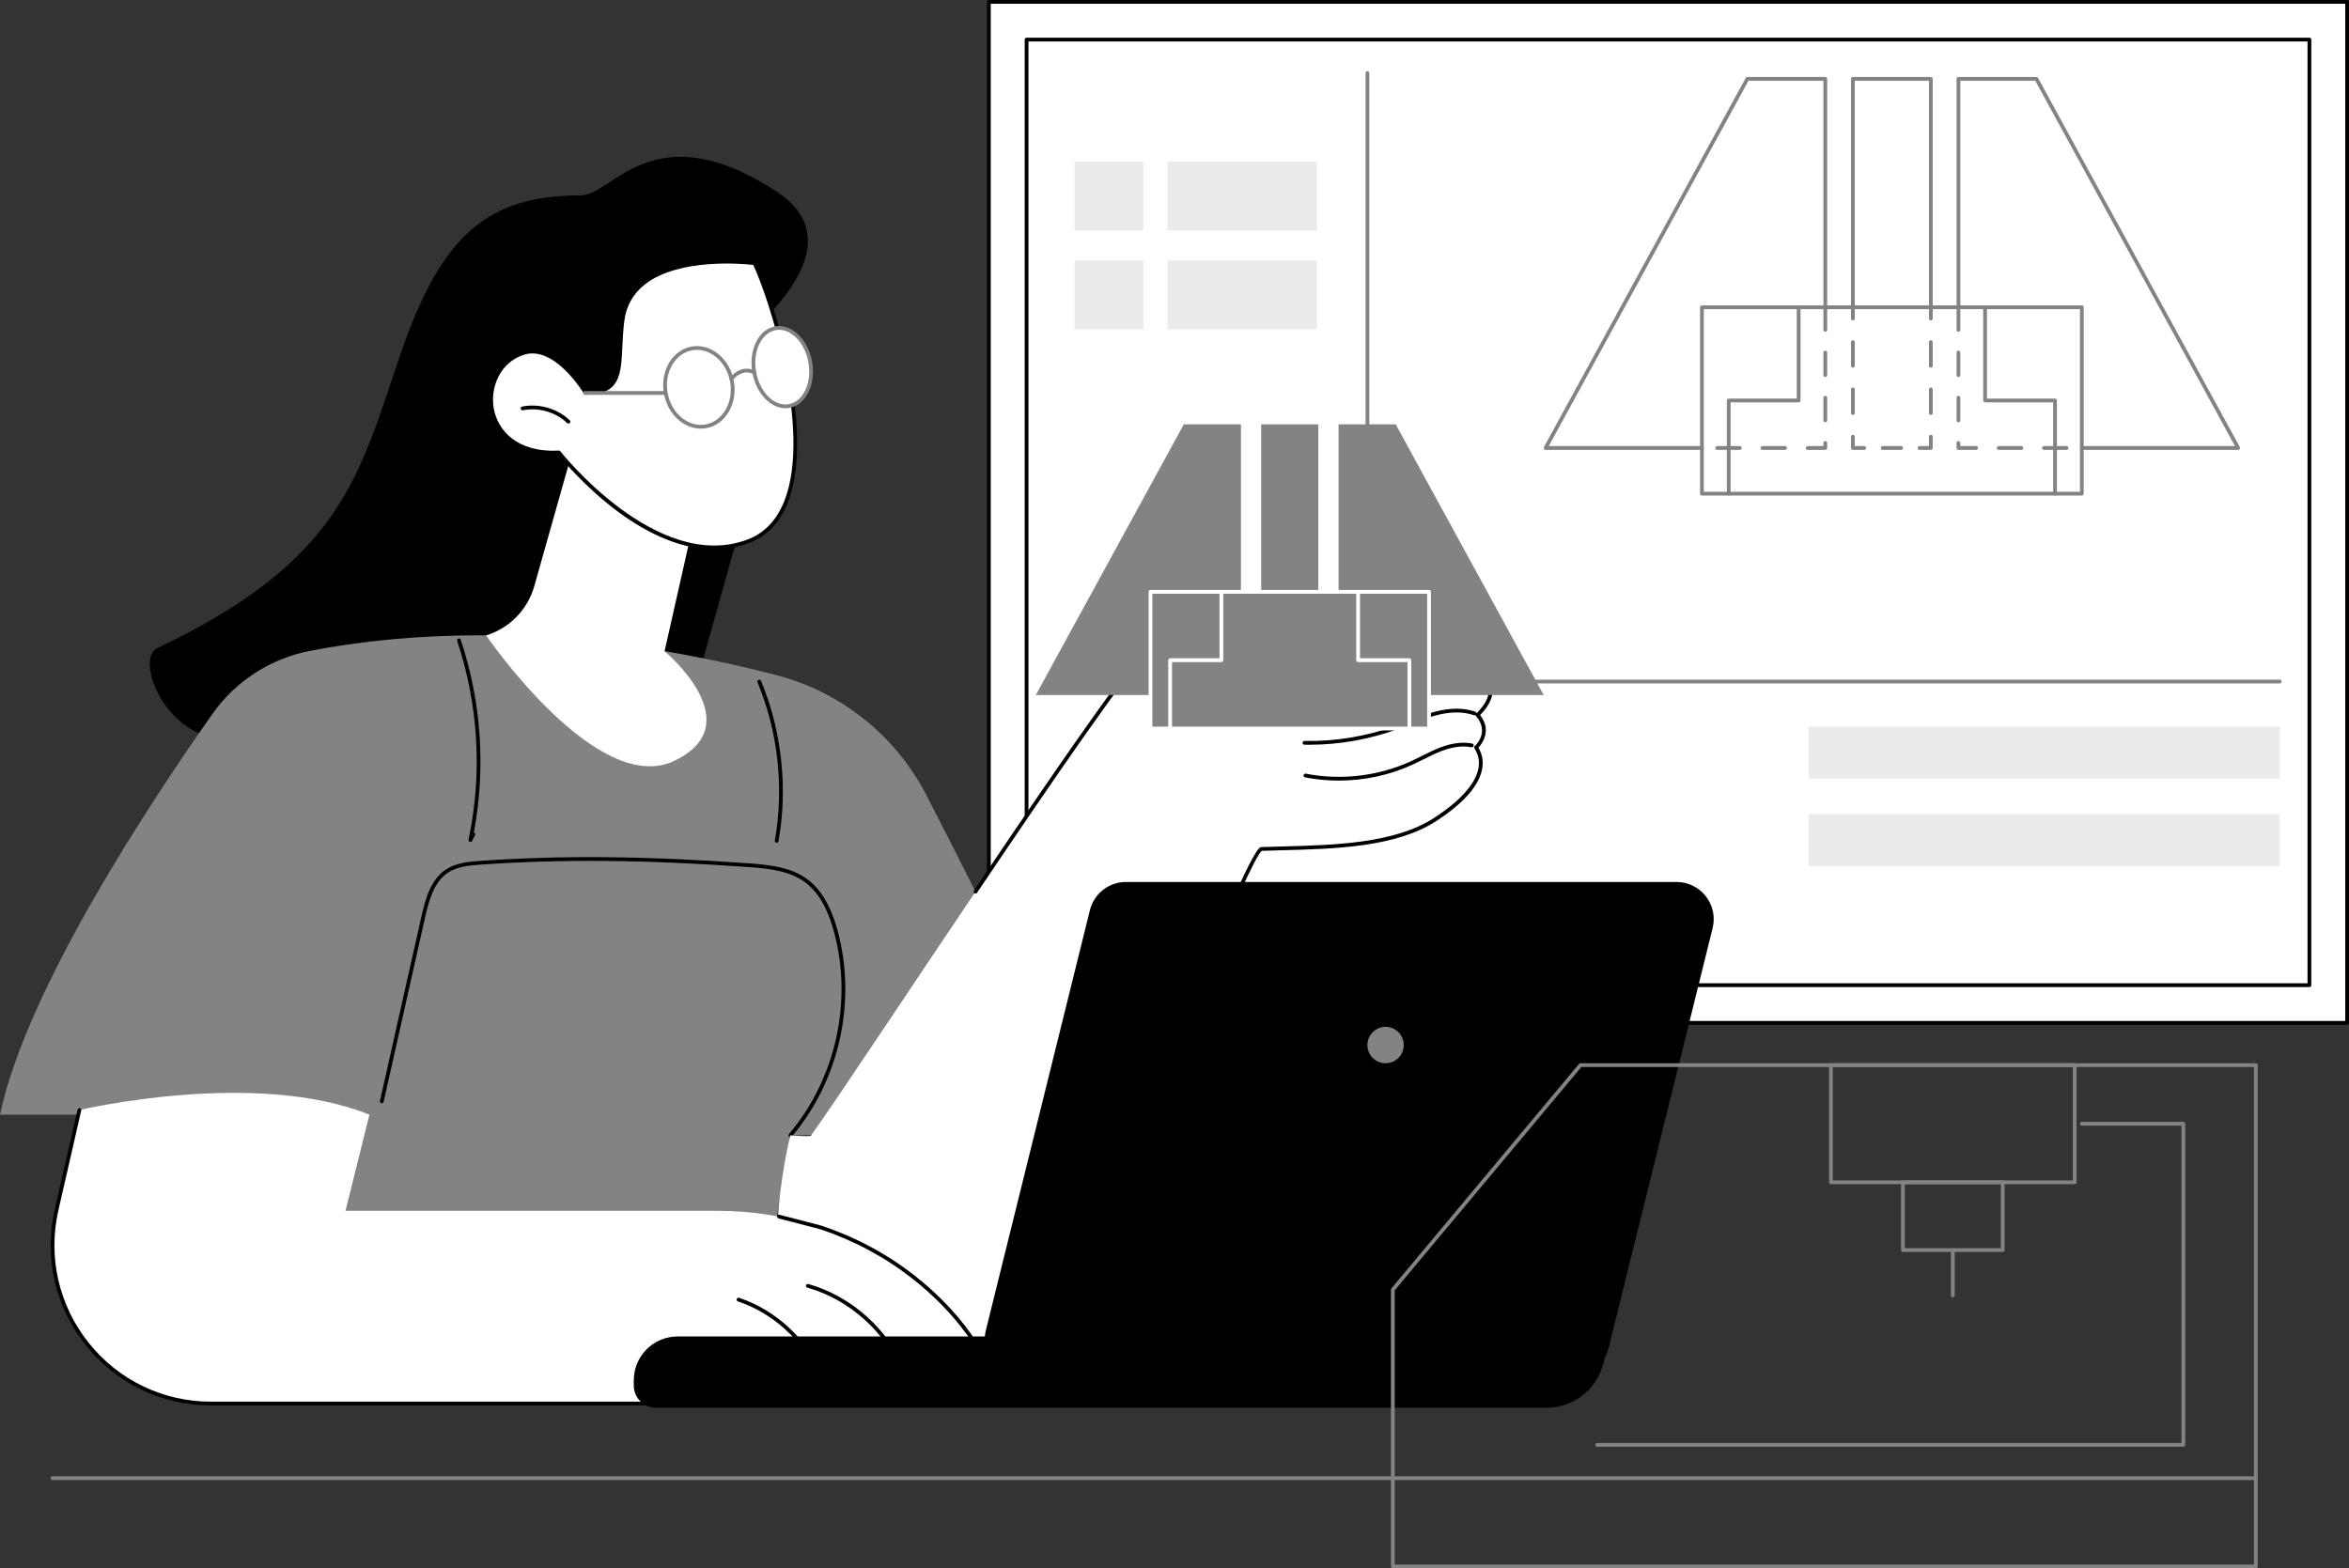 <svg xmlns="http://www.w3.org/2000/svg" id="Ebene_2" viewBox="0 0 2740.6 1830"><rect x="0" y="0" width="2740.6" height="1830" fill="#333333" stroke="none"/><defs><style>      .cls-1 {        fill: #838383;      }      .cls-2 {        fill: #fff;      }      .cls-3 {        fill: #ebebeb;      }    </style></defs><g id="Illustration"><g id="_x33_D_printing_model"><g><g><g><rect class="cls-2" x="1153.72" y="2.2" width="1584.68" height="1191.35"></rect><path d="M2738.4,1195.75h-1584.68c-1.21,0-2.2-.98-2.2-2.2V2.2c0-1.21.98-2.2,2.2-2.2h1584.68c1.21,0,2.2.98,2.2,2.2v1191.35c0,1.21-.98,2.2-2.2,2.2ZM1155.92,1191.35h1580.29V4.4h-1580.29v1186.95Z"></path></g><g><rect class="cls-2" x="1394.37" y="-150.48" width="1103.37" height="1496.7" transform="translate(2543.93 -1348.18) rotate(90)"></rect><path d="M2694.41,1151.76h-1496.7c-1.21,0-2.2-.98-2.2-2.2V46.19c0-1.21.98-2.2,2.2-2.2h1496.7c1.21,0,2.2.98,2.2,2.2v1103.37c0,1.21-.98,2.2-2.2,2.2ZM1199.91,1147.36h1492.31V48.39h-1492.31v1098.97Z"></path></g><g><path class="cls-1" d="M2252.73,360.73c-1.21,0-2.2-.98-2.2-2.2V94.23h-86.53v264.3c0,1.21-.98,2.2-2.2,2.2s-2.2-.98-2.2-2.2V92.03c0-1.21.98-2.2,2.2-2.2h90.92c1.21,0,2.2.98,2.2,2.2v266.5c0,1.21-.98,2.2-2.2,2.2Z"></path><g><path class="cls-1" d="M2252.73,373.92c-1.21,0-2.2-.98-2.2-2.2v-13.2c0-1.21.98-2.2,2.2-2.2s2.2.98,2.2,2.2v13.2c0,1.21-.98,2.2-2.2,2.2Z"></path><path class="cls-1" d="M2252.73,484.17c-1.21,0-2.2-.98-2.2-2.2v-27.56c0-1.21.98-2.2,2.2-2.2s2.2.98,2.2,2.2v27.56c0,1.21-.98,2.2-2.2,2.2ZM2252.73,429.04c-1.21,0-2.2-.98-2.2-2.2v-27.56c0-1.21.98-2.2,2.2-2.2s2.2.98,2.2,2.2v27.56c0,1.21-.98,2.2-2.2,2.2Z"></path><path class="cls-1" d="M2252.73,524.92h-13.2c-1.21,0-2.2-.98-2.2-2.2s.98-2.2,2.2-2.2h11v-11c0-1.21.98-2.2,2.2-2.2s2.2.98,2.2,2.2v13.2c0,1.21-.98,2.2-2.2,2.2Z"></path><path class="cls-1" d="M2218.03,524.92h-21.51c-1.21,0-2.2-.98-2.2-2.2s.98-2.2,2.2-2.2h21.51c1.21,0,2.2.98,2.2,2.2s-.98,2.2-2.2,2.2Z"></path><path class="cls-1" d="M2175.01,524.92h-13.2c-1.21,0-2.2-.98-2.2-2.2v-13.2c0-1.21.98-2.2,2.2-2.2s2.2.98,2.2,2.2v11h11c1.21,0,2.2.98,2.2,2.2s-.98,2.2-2.2,2.2Z"></path><path class="cls-1" d="M2161.81,484.17c-1.21,0-2.2-.98-2.2-2.2v-27.56c0-1.21.98-2.2,2.2-2.2s2.2.98,2.2,2.2v27.56c0,1.21-.98,2.2-2.2,2.2ZM2161.81,429.04c-1.21,0-2.2-.98-2.2-2.2v-27.56c0-1.21.98-2.2,2.2-2.2s2.2.98,2.2,2.2v27.56c0,1.21-.98,2.2-2.2,2.2Z"></path><path class="cls-1" d="M2161.81,373.92c-1.21,0-2.2-.98-2.2-2.2v-13.2c0-1.21.98-2.2,2.2-2.2s2.2.98,2.2,2.2v13.2c0,1.21-.98,2.2-2.2,2.2Z"></path></g><g><path class="cls-1" d="M1985.65,524.92h-182.4c-.78,0-1.5-.41-1.89-1.08-.4-.67-.41-1.5-.04-2.18l235.44-430.69c.39-.71,1.13-1.14,1.93-1.14h90.92c1.21,0,2.2.98,2.2,2.2v266.5c0,1.21-.98,2.2-2.2,2.2s-2.2-.98-2.2-2.2V94.23h-87.42l-233.03,426.29h178.69c1.21,0,2.2.98,2.2,2.2s-.98,2.2-2.2,2.2Z"></path><path class="cls-1" d="M2129.6,524.92h-20.56c-1.21,0-2.2-.98-2.2-2.2s.98-2.2,2.2-2.2h18.36v-3.63c0-1.21.98-2.2,2.2-2.2s2.2.98,2.2,2.2v5.83c0,1.21-.98,2.2-2.2,2.2ZM2082.65,524.92h-26.39c-1.21,0-2.2-.98-2.2-2.2s.98-2.2,2.2-2.2h26.39c1.21,0,2.2.98,2.2,2.2s-.98,2.2-2.2,2.2ZM2029.86,524.92h-26.39c-1.21,0-2.2-.98-2.2-2.2s.98-2.2,2.2-2.2h26.39c1.21,0,2.2.98,2.2,2.2s-.98,2.2-2.2,2.2ZM2129.6,492.7c-1.21,0-2.2-.98-2.2-2.2v-26.39c0-1.21.98-2.2,2.2-2.2s2.2.98,2.2,2.2v26.39c0,1.21-.98,2.2-2.2,2.2ZM2129.6,439.91c-1.21,0-2.2-.98-2.2-2.2v-26.39c0-1.21.98-2.2,2.2-2.2s2.2.98,2.2,2.2v26.39c0,1.21-.98,2.2-2.2,2.2ZM2129.6,387.12c-1.21,0-2.2-.98-2.2-2.2v-26.39c0-1.21.98-2.2,2.2-2.2s2.2.98,2.2,2.2v26.39c0,1.21-.98,2.2-2.2,2.2Z"></path><path class="cls-1" d="M2411.08,524.92h-26.39c-1.21,0-2.2-.98-2.2-2.2s.98-2.2,2.2-2.2h26.39c1.21,0,2.2.98,2.2,2.2s-.98,2.2-2.2,2.2ZM2358.29,524.92h-26.39c-1.21,0-2.2-.98-2.2-2.2s.98-2.2,2.2-2.2h26.39c1.21,0,2.2.98,2.2,2.2s-.98,2.2-2.2,2.2ZM2305.5,524.92h-20.56c-1.21,0-2.2-.98-2.2-2.2v-5.83c0-1.21.98-2.2,2.2-2.2s2.2.98,2.2,2.2v3.63h18.36c1.21,0,2.2.98,2.2,2.2s-.98,2.2-2.2,2.2ZM2284.94,492.7c-1.21,0-2.2-.98-2.2-2.2v-26.39c0-1.21.98-2.2,2.2-2.2s2.2.98,2.2,2.2v26.39c0,1.21-.98,2.2-2.2,2.2ZM2284.94,439.91c-1.21,0-2.2-.98-2.2-2.2v-26.39c0-1.21.98-2.2,2.2-2.2s2.2.98,2.2,2.2v26.39c0,1.21-.98,2.2-2.2,2.2ZM2284.94,387.12c-1.21,0-2.2-.98-2.2-2.2v-26.39c0-1.21.98-2.2,2.2-2.2s2.2.98,2.2,2.2v26.39c0,1.21-.98,2.2-2.2,2.2Z"></path><path class="cls-1" d="M2611.3,524.92h-182.4c-1.21,0-2.2-.98-2.2-2.2s.98-2.2,2.2-2.2h178.69l-233.03-426.29h-87.42v264.3c0,1.21-.98,2.2-2.2,2.2s-2.2-.98-2.2-2.2V92.03c0-1.21.98-2.2,2.2-2.2h90.92c.8,0,1.54.44,1.93,1.14l235.44,430.69c.37.68.36,1.51-.04,2.18-.4.67-1.12,1.08-1.89,1.08Z"></path></g><g><path class="cls-1" d="M2428.9,578.25h-443.25c-1.21,0-2.2-.98-2.2-2.2v-217.52c0-1.21.98-2.2,2.2-2.2h443.25c1.21,0,2.2.98,2.2,2.2v217.52c0,1.21-.98,2.2-2.2,2.2ZM1987.85,573.85h438.85v-213.12h-438.85v213.12Z"></path><g><path class="cls-1" d="M2397.62,578.25c-1.21,0-2.2-.98-2.2-2.2v-106.56h-79.38c-1.21,0-2.2-.98-2.2-2.2v-108.76c0-1.21.98-2.2,2.2-2.2s2.2.98,2.2,2.2v106.56h79.38c1.21,0,2.2.98,2.2,2.2v108.76c0,1.21-.98,2.2-2.2,2.2Z"></path><path class="cls-1" d="M2016.92,578.25c-1.21,0-2.2-.98-2.2-2.2v-108.76c0-1.21.98-2.2,2.2-2.2h79.38v-106.56c0-1.21.98-2.2,2.2-2.2s2.2.98,2.2,2.2v108.76c0,1.21-.98,2.2-2.2,2.2h-79.38v106.56c0,1.21-.98,2.2-2.2,2.2Z"></path></g></g></g><path class="cls-1" d="M1595.37,952.13c-1.21,0-2.2-.98-2.2-2.2V85.27c0-1.21.98-2.2,2.2-2.2s2.2.98,2.2,2.2v864.65c0,1.21-.98,2.2-2.2,2.2Z"></path><path class="cls-1" d="M2659.8,797.48h-1015.44c-1.21,0-2.2-.98-2.2-2.2s.98-2.2,2.2-2.2h1015.44c1.21,0,2.2.98,2.2,2.2s-.98,2.2-2.2,2.2Z"></path><rect class="cls-3" x="2110.39" y="847.97" width="549.41" height="60.68"></rect><rect class="cls-3" x="2110.39" y="949.93" width="549.41" height="60.68"></rect><g><rect class="cls-3" x="1253.69" y="188.52" width="80.27" height="80.27"></rect><rect class="cls-3" x="1361.99" y="188.52" width="174.53" height="80.27"></rect></g><g><rect class="cls-3" x="1253.69" y="303.87" width="80.27" height="80.27"></rect><rect class="cls-3" x="1361.99" y="303.87" width="174.53" height="80.27"></rect></g></g><g><path d="M782.12,905.29l103.69-369.31-18.26-142.72s138.53-104.13,38.98-169.41c-143.83-94.32-191.82,4.16-228.86,4.16-109.27,0-162.91,46.36-210.64,185.85-47.73,139.5-66.7,239.65-283.14,342.16-24.86,11.77,3.17,85.55,54.59,101.75,154.27,48.6,543.63,47.51,543.63,47.51Z"></path><g><path class="cls-1" d="M922.12,1324.79l352.97-7.45s-119.38-245-194.41-389.82c-35.76-69.01-98.92-119.77-174.04-139.51-124.22-32.65-331.84-69.41-544.41-28.65-46.19,8.86-87.19,35.13-114.3,73.6C175.9,935.17,30.8,1154.16,0,1300.66h387.21l-70.16,245.38,568.82-3.27,36.25-217.98Z"></path><g><path d="M906.17,983.31c-.13,0-.26-.01-.39-.03-1.2-.21-1.99-1.35-1.78-2.55,10.92-61.43,3.75-126.99-20.17-184.6-.47-1.12.07-2.41,1.19-2.88,1.12-.46,2.41.07,2.87,1.19,24.24,58.38,31.5,124.81,20.44,187.06-.19,1.07-1.12,1.82-2.16,1.82Z"></path><path d="M548.83,982.47c-.24,0-.49-.04-.73-.13-1.04-.37-1.65-1.45-1.42-2.53,16.2-77.04,11.59-157.23-13.31-231.91-.38-1.15.24-2.4,1.39-2.78,1.16-.38,2.4.24,2.78,1.39,24.16,72.43,29.4,150,15.29,224.95.13.04.27.09.4.16,1.08.55,1.51,1.87.96,2.96l-3.4,6.69c-.38.76-1.15,1.2-1.96,1.2Z"></path><path d="M922.11,1326.99c-.5,0-1.01-.17-1.42-.52-.93-.79-1.04-2.17-.25-3.1,54.7-64.5,74.78-155.24,52.39-236.83-7.53-27.44-18.63-46.21-33.94-57.37-17.9-13.06-41.4-15.71-65.93-17.46-119.68-8.56-219.11-9.44-312.9-2.76-14.14,1.01-26.69,2.38-37.04,9.07-16.52,10.68-22.49,32-27.19,52.93l-48.24,214.66c-.27,1.19-1.44,1.93-2.63,1.66-1.19-.27-1.93-1.44-1.66-2.63l48.24-214.66c4.9-21.81,11.19-44.08,29.1-55.66,11.2-7.24,24.89-8.75,39.11-9.76,94-6.69,193.63-5.81,313.53,2.76,25.19,1.8,49.36,4.56,68.21,18.3,16.15,11.77,27.79,31.32,35.59,59.76,22.77,82.96,2.35,175.25-53.27,240.84-.43.51-1.05.78-1.68.78Z"></path></g><g><g><path class="cls-2" d="M1738.82,801.17c-3.62-16.91-19.26-20.9-46.04-11.51,0,0,16.8-21.1-8.68-29.65-25.49-8.55-63.99,23.14-121.35,28.97-57.36,5.83-77.49,7.55-77.49,7.55,0,0,14.13-22.03,48.84-38.84,34.7-16.82,33.18-45.19,18.89-57.17-12.19-10.21-36.9-2.89-58.93,10.8-28.95,17.99-103.36,15.85-154.32,46.99-32.04,19.58-340.29,493.26-393.43,566.48,1.67,2.12-24.2,0-24.2,0,0,0-49.01,192.51,26.59,263.11,18.2,17,44.22,26.35,73.08,30.87,107.43,16.84,211.52-45.92,249.8-147.71,69.02-183.51,187.85-480.03,200.24-480.47,64.87-2.29,149.76-.1,202.6-34.38,52.85-34.29,60.86-64.18,47.7-84.04,0,0,19.53-17.4,1.69-38,0,0,18.63-16.1,15.02-33.01Z"></path><path d="M1056.28,1623.66c-11.55,0-23.19-.89-34.84-2.72-1.2-.19-2.02-1.31-1.83-2.51.19-1.2,1.33-2.02,2.51-1.83,105.27,16.5,209.32-45.04,247.4-146.31,36.86-98,83.37-216.38,121.38-308.95,70.88-172.59,77.86-172.84,80.84-172.94,7.68-.27,15.64-.48,23.8-.69,61.69-1.62,131.61-3.45,177.68-33.34,29.99-19.46,47.81-39.2,51.53-57.09,1.8-8.66.3-16.7-4.47-23.88-.6-.91-.44-2.13.37-2.85.73-.65,17.67-16.24,1.49-34.92-.79-.92-.69-2.31.22-3.1.18-.15,17.6-15.47,14.31-30.89-1.24-5.8-3.91-9.78-8.15-12.16-7.28-4.09-19.06-3.32-35.01,2.27-.93.32-1.95,0-2.52-.8s-.54-1.88.07-2.64c.07-.09,6.74-8.64,4.49-16.22-1.29-4.35-5.38-7.71-12.16-9.98-12.42-4.17-28.67,2.01-49.25,9.83-19.23,7.31-43.16,16.4-71.18,19.25-56.72,5.77-77.32,7.54-77.53,7.56-.83.07-1.64-.34-2.07-1.06-.43-.72-.42-1.62.03-2.32.59-.92,14.87-22.74,49.73-39.63,15.87-7.69,25.44-18.69,26.96-30.97,1.08-8.73-2.11-17.15-8.53-22.54-10-8.38-32.12-4.07-56.36,10.98-12.88,8-33.92,12.01-58.28,16.66-31.63,6.04-67.48,12.88-96.05,30.34-17.38,10.62-122.99,165.73-200.92,281.47-.68,1.01-2.04,1.27-3.05.6-1.01-.68-1.27-2.05-.6-3.05,125.91-187.02,188.3-274.22,202.28-282.77,29.25-17.88,65.52-24.8,97.52-30.9,23.93-4.57,44.6-8.51,56.78-16.08,20.6-12.79,47.57-22.3,61.51-10.62,7.57,6.35,11.33,16.23,10.07,26.45-.99,8-6.13,23.11-29.41,34.39-25.15,12.19-39.41,27.29-45.07,34.23,9.01-.82,31.15-2.9,72.54-7.11,27.44-2.79,50.08-11.4,70.06-18.99,21.4-8.13,38.3-14.55,52.21-9.88,8.22,2.76,13.26,7.11,14.98,12.92,1.62,5.47-.12,11-2.02,14.89,14.39-4.26,25.45-4.3,32.92-.11,5.33,2.99,8.8,8.07,10.3,15.08,3.23,15.12-9.54,29.18-14.15,33.67,14.05,17.94,2.26,33.53-1.92,38.1,4.68,7.81,6.08,16.44,4.15,25.7-4.02,19.34-22,39.49-53.44,59.89-47.11,30.57-117.69,32.41-179.96,34.05-8.04.21-15.89.42-23.47.68-13.48,8.74-119.36,268.51-198.55,479.05-34.6,92-122.64,151.82-217.36,151.82Z"></path><path d="M1561.94,910.85c-13.18,0-26.36-1.25-39.3-3.79-1.19-.23-1.97-1.39-1.74-2.58.23-1.19,1.38-1.97,2.58-1.74,41.29,8.09,85.09,2.84,123.31-14.77,4.03-1.86,8.09-3.89,12.01-5.86,6.93-3.47,14.09-7.06,21.5-9.89,13.82-5.27,26.38-6.82,37.34-4.6,1.19.24,1.96,1.4,1.72,2.59-.24,1.19-1.4,1.96-2.59,1.72-10.13-2.05-21.87-.57-34.89,4.39-7.2,2.75-14.26,6.29-21.09,9.71-3.95,1.98-8.04,4.03-12.14,5.92-27.07,12.48-56.89,18.88-86.69,18.88Z"></path><path d="M1527.24,869.02c-1.8,0-3.59-.02-5.39-.05-1.21-.02-2.18-1.02-2.16-2.24.02-1.22,1.07-2.23,2.24-2.16,36.97.65,73.29-5.48,107.98-18.2,4.52-1.66,9.09-3.46,13.51-5.2,9.86-3.89,20.07-7.91,30.55-10.67,17.95-4.72,33.84-4.75,47.25-.07,1.15.4,1.75,1.65,1.35,2.8-.4,1.15-1.65,1.75-2.8,1.35-12.56-4.38-27.59-4.32-44.68.17-10.23,2.69-20.31,6.67-30.05,10.51-4.45,1.75-9.04,3.57-13.61,5.24-33.52,12.3-68.55,18.52-104.19,18.52Z"></path><path d="M1518.26,841.79c-1.16,0-2.13-.9-2.19-2.07-.07-1.21.85-2.25,2.07-2.32,57.93-3.39,115.86-19.15,167.52-45.55,1.08-.55,2.41-.12,2.96.96.55,1.08.12,2.41-.96,2.96-52.2,26.68-110.73,42.6-169.27,46.03-.04,0-.09,0-.13,0Z"></path></g><g><rect class="cls-1" x="1471.44" y="495.17" width="66.67" height="315.82"></rect><g><polygon class="cls-1" points="1447.82 810.99 1208.51 810.99 1381.15 495.17 1447.82 495.17 1447.82 810.99"></polygon><polygon class="cls-1" points="1561.73 810.99 1801.04 810.99 1628.4 495.17 1561.73 495.17 1561.73 810.99"></polygon></g><g><g><rect class="cls-1" x="1342.26" y="690.58" width="325.03" height="159.5"></rect><path class="cls-2" d="M1667.29,852.29h-325.03c-1.21,0-2.2-.98-2.2-2.2v-159.5c0-1.21.98-2.2,2.2-2.2h325.03c1.21,0,2.2.98,2.2,2.2v159.5c0,1.21-.98,2.2-2.2,2.2ZM1344.46,847.89h320.63v-155.1h-320.63v155.1Z"></path></g><g><path class="cls-2" d="M1644.36,852.29c-1.21,0-2.2-.98-2.2-2.2v-77.55h-57.62c-1.21,0-2.2-.98-2.2-2.2v-79.75c0-1.21.98-2.2,2.2-2.2s2.2.98,2.2,2.2v77.55h57.62c1.21,0,2.2.98,2.2,2.2v79.75c0,1.21-.98,2.2-2.2,2.2Z"></path><path class="cls-2" d="M1365.19,852.29c-1.21,0-2.2-.98-2.2-2.2v-79.75c0-1.21.98-2.2,2.2-2.2h57.62v-77.55c0-1.21.98-2.2,2.2-2.2s2.2.98,2.2,2.2v79.75c0,1.21-.98,2.2-2.2,2.2h-57.62v77.55c0,1.21-.98,2.2-2.2,2.2Z"></path></g></g></g></g><path class="cls-2" d="M1170.95,1637.74H246.1c-118.67,0-206.56-110.39-180.07-226.18l26.61-116.3s204.74-48.51,338.36,5.4l-27.89,112.15h433.62c82.39,0,163.24,26,228.21,76.72,44.06,34.4,85.67,82.47,106.03,148.21Z"></path><path d="M1170.95,1639.94H246.1c-57.2,0-110.46-25.67-146.13-70.42-35.72-44.81-48.87-102.57-36.09-158.45l26.61-116.3c.27-1.18,1.45-1.92,2.63-1.65,1.18.27,1.92,1.45,1.65,2.63l-26.61,116.3c-12.48,54.57.36,110.96,35.24,154.72,34.83,43.7,86.84,68.76,142.69,68.76h921.85c-17.88-55.62-52.99-104.15-104.38-144.28-31.81-24.83-67.78-44.02-106.91-57.03l-48.36-12.53c-1.18-.3-1.88-1.51-1.58-2.68.31-1.18,1.5-1.88,2.68-1.58l48.5,12.57c39.75,13.21,76.16,32.63,108.37,57.78,52.99,41.37,88.92,91.6,106.78,149.29.21.67.08,1.39-.33,1.96-.42.56-1.07.89-1.77.89Z"></path><path d="M1054.08,1602.39c-.87,0-1.69-.52-2.04-1.37-19.11-47.01-61.31-84.76-110.11-98.53-1.17-.33-1.85-1.55-1.52-2.71.33-1.17,1.55-1.85,2.71-1.52,50.08,14.13,93.38,52.87,112.99,101.1.46,1.13-.08,2.41-1.21,2.87-.27.11-.55.16-.83.16Z"></path><path d="M956.07,1604.53c-.84,0-1.65-.49-2.01-1.31-17.52-39.34-52.33-71-93.12-84.7-1.15-.39-1.77-1.63-1.38-2.79.39-1.15,1.64-1.77,2.78-1.39,41.94,14.08,77.73,46.64,95.74,87.08.49,1.11,0,2.41-1.11,2.9-.29.13-.6.19-.89.19Z"></path></g><g><path class="cls-2" d="M775.36,759.89s101.8,84.46,11.56,127.8c-90.24,43.34-219.79-146.27-219.79-146.27,27.29-8.36,48.47-30.01,56.24-57.5l51.27-181.48,142.62,71.67-41.9,185.79Z"></path><g><path class="cls-2" d="M683.31,458.41s-34.56-58.43-72.4-46.64c-57.68,17.97-53.95,121.14,41.1,116.17,0,0,112.45,143.79,220.35,103.89,107.89-39.91,28.76-283.09,7.84-324.77,0,0-143.32-19.1-154.02,67.38-6.23,50.31,5.86,83.97-42.86,83.97Z"></path><path d="M833.22,640.93c-35.05,0-73.35-14.94-112.81-44.31-37.73-28.08-64.75-60.64-69.41-66.42-51.05,2.25-74.41-25.73-79.25-52.81-5.39-30.08,11.17-59.19,38.51-67.71,36.59-11.4,69.14,38.21,74.29,46.53,34.73-.42,35.59-18.62,37.14-51.35.44-9.17.93-19.57,2.3-30.68,2.35-19,11.16-34.51,26.18-46.11,44.27-34.18,126.82-23.64,130.31-23.18.72.1,1.35.54,1.67,1.19,16.81,33.5,70.7,194.76,37,280.21-9.37,23.76-24.86,39.78-46.04,47.61-12.7,4.7-26.05,7.03-39.9,7.03ZM652.01,525.75c.67,0,1.31.31,1.73.84,1.11,1.43,112.71,142.07,217.85,103.18,19.96-7.38,34.58-22.56,43.48-45.1,32.83-83.25-19.13-240.24-36.32-275.57-10.24-1.16-85.84-8.49-125.9,22.44-14.06,10.86-22.3,25.38-24.5,43.17-1.36,10.95-1.85,21.26-2.28,30.35-1.53,32.25-2.63,55.55-42.76,55.55-.78,0-1.5-.41-1.89-1.08-.34-.57-34.12-56.8-69.86-45.66-28.75,8.96-39.74,39.01-35.49,62.74,4.55,25.43,26.85,51.69,75.83,49.14.04,0,.08,0,.11,0Z"></path></g><path d="M663.23,494.23c-.54,0-1.09-.2-1.51-.6-13.53-12.85-33.3-18.56-51.59-14.91-1.19.24-2.35-.53-2.59-1.73-.24-1.19.53-2.35,1.73-2.59,19.67-3.92,40.93,2.22,55.48,16.03.88.84.92,2.23.08,3.11-.43.46-1.01.69-1.59.69Z"></path><g><g><path class="cls-2" d="M854.01,445.12c4.49,25.09-9.17,48.51-30.5,52.31-21.33,3.8-42.26-13.47-46.75-38.56-4.49-25.09,9.17-48.51,30.5-52.31,21.33-3.8,42.26,13.47,46.75,38.56Z"></path><path class="cls-1" d="M817.63,500.15c-20.19,0-38.77-17.09-43.02-40.89-2.26-12.65-.19-25.3,5.83-35.64,6.09-10.45,15.48-17.28,26.44-19.23,22.49-4,44.61,14.09,49.3,40.34,2.26,12.65.19,25.3-5.83,35.63-6.09,10.45-15.48,17.28-26.44,19.23-2.1.37-4.2.55-6.27.55ZM813.17,408.24c-1.83,0-3.67.16-5.52.49-9.67,1.72-17.99,7.8-23.41,17.11-5.5,9.43-7.38,21.02-5.3,32.65,4.27,23.86,24.1,40.36,44.2,36.78,9.67-1.72,17.98-7.8,23.41-17.11,5.5-9.43,7.38-21.02,5.3-32.64-3.87-21.67-20.59-37.27-38.68-37.27Z"></path></g><g><path class="cls-2" d="M945.39,422.81c4.31,25.08-6.86,47.91-24.93,51-18.08,3.09-36.22-14.74-40.53-39.81-4.31-25.08,6.86-47.91,24.93-51,18.08-3.09,36.22,14.74,40.53,39.81Z"></path><path class="cls-1" d="M916.39,476.36c-17.7,0-34.48-17.77-38.64-41.99-2.16-12.58-.65-25.04,4.26-35.09,5.03-10.29,13.01-16.84,22.47-18.46,19.25-3.29,38.56,15.38,43.07,41.61,2.16,12.58.65,25.04-4.26,35.08-5.03,10.29-13.01,16.84-22.47,18.46-1.48.25-2.96.38-4.43.38ZM908.97,384.85c-1.25,0-2.49.1-3.74.32-8.03,1.37-14.86,7.07-19.25,16.05-4.51,9.22-5.89,20.73-3.88,32.41,4.1,23.84,21.14,40.89,37.99,38.02,8.03-1.37,14.86-7.07,19.26-16.05,4.51-9.22,5.89-20.73,3.88-32.41-3.79-22.08-18.69-38.34-34.25-38.34Z"></path></g><path class="cls-1" d="M853.32,444.16c-.47,0-.94-.15-1.34-.46-.96-.74-1.14-2.12-.4-3.08,4.52-5.86,16.56-15.01,29.8-7.73,1.06.59,1.45,1.92.87,2.99-.59,1.06-1.93,1.45-2.99.87-13.21-7.28-23.75,5.99-24.19,6.56-.43.56-1.08.85-1.74.85Z"></path><path class="cls-1" d="M775.92,460.74h-93.5c-1.21,0-2.2-.98-2.2-2.2s.98-2.2,2.2-2.2h93.5c1.21,0,2.2.98,2.2,2.2s-.98,2.2-2.2,2.2Z"></path></g></g><g><path d="M1804.29,1642.69H765.43c-14.34,0-25.97-11.64-25.97-25.99v-6.12c0-28.23,22.87-51.12,51.07-51.12h1088.62l-8.74,32.5c-8.05,29.93-35.16,50.73-66.13,50.73Z"></path><g><path d="M1834.66,1605.02h-642.42c-27.44,0-47.59-25.78-40.99-52.43l121.41-490.25c4.67-18.85,21.58-32.09,40.98-32.09h642.42c27.44,0,47.59,25.78,40.99,52.43l-121.41,490.25c-4.67,18.85-21.58,32.1-40.99,32.1Z"></path><path d="M1834.66,1606.12h-642.42c-13.41,0-25.84-6.06-34.11-16.63-8.28-10.58-11.17-24.13-7.94-37.17l121.41-490.25c4.8-19.39,22.09-32.93,42.05-32.93h642.42c13.41,0,25.84,6.06,34.11,16.62,8.28,10.58,11.18,24.13,7.95,37.17l-121.42,490.25c-4.8,19.39-22.1,32.93-42.05,32.93ZM1313.65,1031.34c-18.94,0-35.36,12.85-39.92,31.26l-121.42,490.25c-3.07,12.38-.32,25.24,7.54,35.29,7.85,10.03,19.65,15.78,32.38,15.78h642.42c18.94,0,35.36-12.85,39.92-31.26l121.42-490.25c3.07-12.38.32-25.24-7.54-35.29-7.85-10.03-19.65-15.78-32.38-15.78h-642.42Z"></path></g><path class="cls-1" d="M1637.79,1219.41c0,11.73-9.5,21.23-21.21,21.23s-21.21-9.51-21.21-21.23,9.5-21.23,21.21-21.23,21.21,9.51,21.21,21.23Z"></path></g></g></g><g><path class="cls-1" d="M2631.91,1830h-1006.88c-1.21,0-2.2-.98-2.2-2.2v-322.97c0-.52.18-1.01.51-1.41l218.91-261.99c.42-.5,1.04-.79,1.69-.79h787.97c1.21,0,2.2.98,2.2,2.2v584.96c0,1.21-.98,2.2-2.2,2.2ZM1627.23,1825.6h1002.49v-580.56h-784.75l-217.74,260.59v319.97Z"></path><path class="cls-1" d="M2631.91,1726.98H61.28c-1.21,0-2.2-.98-2.2-2.2s.98-2.2,2.2-2.2h2570.63c1.21,0,2.2.98,2.2,2.2s-.98,2.2-2.2,2.2Z"></path><g><path class="cls-1" d="M2420.59,1381.79h-284.42c-1.21,0-2.2-.98-2.2-2.2v-136.75c0-1.21.98-2.2,2.2-2.2h284.42c1.21,0,2.2.98,2.2,2.2v136.75c0,1.21-.98,2.2-2.2,2.2ZM2138.37,1377.4h280.02v-132.35h-280.02v132.35Z"></path><path class="cls-1" d="M2336.61,1460.88h-116.45c-1.21,0-2.2-.98-2.2-2.2v-79.09c0-1.21.98-2.2,2.2-2.2h116.45c1.21,0,2.2.98,2.2,2.2v79.09c0,1.21-.98,2.2-2.2,2.2ZM2222.35,1456.48h112.05v-74.69h-112.05v74.69Z"></path><path class="cls-1" d="M2278.38,1513.78c-1.21,0-2.2-.98-2.2-2.2v-52.89c0-1.21.98-2.2,2.2-2.2s2.2.98,2.2,2.2v52.89c0,1.21-.98,2.2-2.2,2.2Z"></path></g><path class="cls-1" d="M2547.35,1688.11h-683.79c-1.21,0-2.2-.98-2.2-2.2s.98-2.2,2.2-2.2h681.59v-370.3h-116.25c-1.21,0-2.2-.98-2.2-2.2s.98-2.2,2.2-2.2h118.45c1.21,0,2.2.98,2.2,2.2v374.7c0,1.21-.98,2.2-2.2,2.2Z"></path></g></g></g></svg>